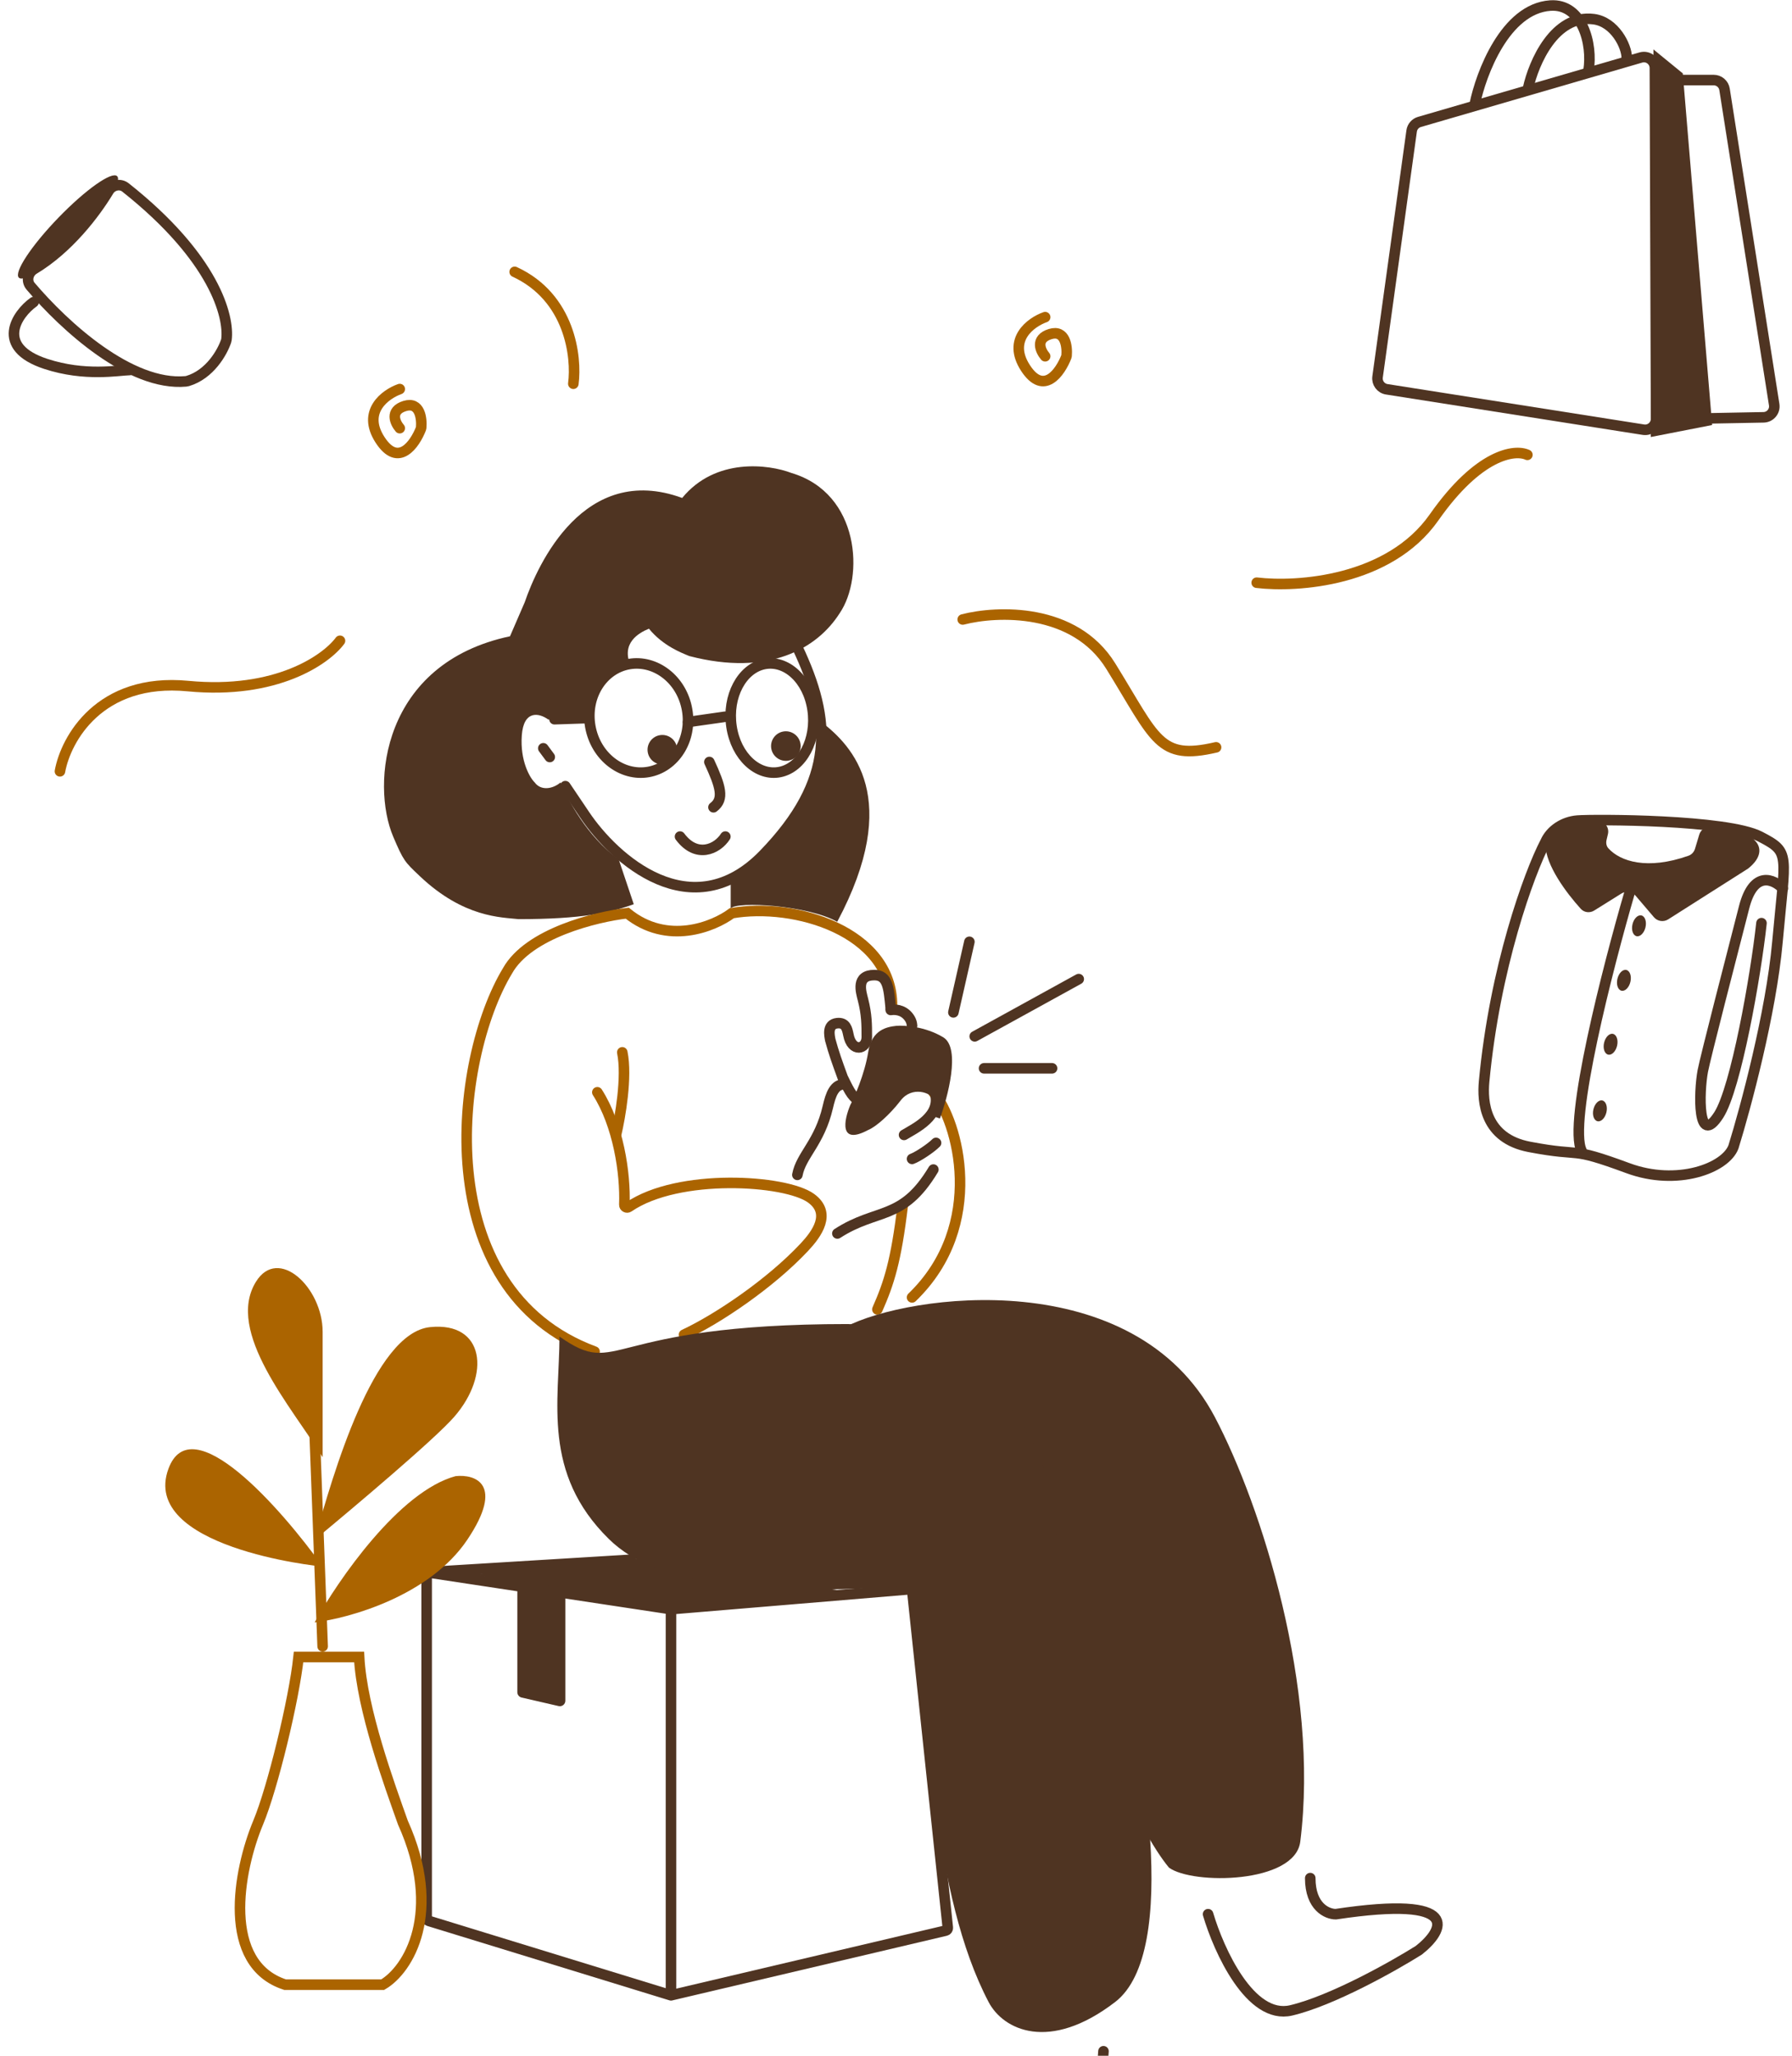 <svg width="340" height="390" viewBox="0 0 340 390" fill="none" xmlns="http://www.w3.org/2000/svg">
<g clip-path="url(#clip0_30_3045)">
<path d="M267.835 24.844L261.37 71.512C261.214 72.635 261.986 73.676 263.106 73.852L311.809 81.516C313.073 81.715 314.216 80.735 314.212 79.455L313.986 12.897C313.981 11.514 312.653 10.521 311.326 10.908L269.313 23.133C268.526 23.362 267.947 24.032 267.835 24.844Z" stroke="#4F3422" stroke-width="2"/>
<path d="M319.281 13.926L313.715 9.378L313.209 82.906L324.848 80.632L319.281 13.926Z" fill="#4F3422"/>
<path d="M319.281 15.189H325.145C326.169 15.189 327.04 15.934 327.2 16.945L336.62 76.769C336.816 78.015 335.867 79.147 334.606 79.171L324.254 79.369" stroke="#4F3422" stroke-width="2" stroke-linecap="round"/>
<path d="M289.933 16.706C290.979 11.952 294.933 2.684 302.373 3.634C306.36 4.144 308.654 8.744 308.654 11.002" stroke="#4F3422" stroke-width="2" stroke-linecap="round"/>
<path d="M279.813 19.738C280.978 14.036 285.575 1.637 294.157 1.055C300.185 0.647 302.234 8.318 301.39 13.413" stroke="#4F3422" stroke-width="2" stroke-linecap="round"/>
<path d="M98.156 300.712L107.264 301.994V322.652C107.264 323.319 106.642 323.814 105.992 323.664L98.963 322.044C98.491 321.936 98.156 321.516 98.156 321.032V300.712Z" fill="#4F3422"/>
<path d="M121.248 295.659L89.806 298.691L126.681 304.754L159.199 301.722L121.248 295.659Z" fill="#4F3422"/>
<path d="M80.952 298.269L127.309 305.284M80.952 298.269V363.91C80.952 364.138 81.101 364.34 81.319 364.407L127.309 378.535M80.952 298.269L119.661 295.91M127.309 305.284L172.538 301.511C172.82 301.488 173.068 301.694 173.098 301.975L179.828 365.699C179.855 365.959 179.684 366.199 179.43 366.259L127.309 378.535M127.309 305.284V378.535" stroke="#4F3422" stroke-width="2" stroke-linecap="round"/>
<path d="M194.303 391.257C192.007 396.411 188.794 407.604 194.303 411.138C201.19 415.556 203.485 417.765 211.52 416.66C219.553 415.556 221.848 414.452 217.258 411.138C212.666 407.824 208.217 402.402 209.365 389.148" stroke="#4F3422" stroke-width="2" stroke-linecap="round"/>
<path d="M158.846 174.88C171.332 151.458 161.732 141.483 155.857 136.978C156.552 154.716 144.845 164.243 138.636 166.679V172.353C139.734 170.915 153.327 171.75 158.846 174.88Z" fill="#4F3422"/>
<path d="M79.682 166.246C88.006 174.122 95.143 174.009 98.394 174.374C110.439 174.374 115.75 173.159 120.244 171.538L117.384 163.027C111.373 158.704 107.749 151.741 106.353 148.44C104.788 149.758 102.585 150.007 101.452 148.44C100.542 147.575 98.655 144.363 99.001 139.525C99.347 134.687 102.268 135.229 103.989 136.483L112.586 137.406C112.224 129.407 117.176 126.738 119.697 126.403C117.716 121.972 121.259 120.034 123.125 119.272C125.799 122.536 129.305 123.852 130.788 124.463C145.876 128.393 155.085 123.012 159.335 116.298C163.95 109.518 163.203 93.6 150.149 89.725C145.881 88.09 135.762 86.749 129.432 94.468C110.798 87.65 101.979 107.163 99.559 114.249L96.763 120.71C72.48 125.853 70.343 148.721 74.609 158.736C76.542 163.277 76.797 163.517 79.554 166.125L79.682 166.246Z" fill="#4F3422"/>
<path d="M111.999 137.818C113.017 143.557 118.008 147.324 122.996 146.456C127.983 145.589 131.378 140.363 130.36 134.623C129.342 128.884 124.352 125.117 119.364 125.985C114.377 126.853 110.981 132.078 111.999 137.818Z" stroke="#4F3422" stroke-width="2"/>
<path d="M138.789 137.818C139.641 143.557 143.822 147.324 148.001 146.456C152.181 145.589 155.024 140.363 154.172 134.623C153.319 128.884 149.138 125.117 144.96 125.985C140.781 126.853 137.936 132.078 138.789 137.818Z" stroke="#4F3422" stroke-width="2"/>
<path d="M137.624 135.968L130.54 136.978" stroke="#4F3422" stroke-width="2" stroke-linecap="round"/>
<path d="M137.624 158.708C136.06 161.131 132.151 162.909 129.022 158.708" stroke="#4F3422" stroke-width="2" stroke-linecap="round"/>
<path d="M134.589 144.558C136.75 149.244 137.44 151.588 135.37 153.15" stroke="#4F3422" stroke-width="2" stroke-linecap="round"/>
<path d="M149.59 144.3C148.062 144.568 146.608 143.549 146.339 142.024C146.071 140.499 147.091 139.045 148.618 138.777C150.145 138.51 151.6 139.529 151.869 141.054C152.137 142.579 151.116 144.032 149.59 144.3Z" fill="#4F3422"/>
<path d="M126.152 144.996C124.625 145.264 123.17 144.245 122.902 142.72C122.634 141.196 123.654 139.742 125.181 139.474C126.708 139.206 128.163 140.226 128.432 141.75C128.7 143.275 127.679 144.729 126.152 144.996Z" fill="#4F3422"/>
<path d="M103.081 141.959C103.351 142.324 103.976 143.166 104.308 143.615" stroke="#4F3422" stroke-width="2" stroke-linecap="round"/>
<path d="M151.301 122.829C157.861 136.683 158.573 147.969 144.895 162.1C131.216 176.231 116.552 162.978 110.93 154.585L107.264 149.144" stroke="#4F3422" stroke-width="2" stroke-linecap="round"/>
<path d="M111.259 136.241L105.205 136.445" stroke="#4F3422" stroke-width="2" stroke-linecap="round"/>
<path d="M177.099 207.222C181.741 212.576 187.259 232.417 173.045 246.134" stroke="#AB6400" stroke-width="2" stroke-linecap="round"/>
<path d="M169.249 190.798C169.249 176.648 150.714 171.169 138.854 173.244C135.409 175.812 126.618 179.409 119.012 173.244C113.088 173.921 100.247 177.06 96.278 184.2C86.22 200.835 80.984 244.651 112.812 256.417" stroke="#AB6400" stroke-width="2" stroke-linecap="round"/>
<path d="M113.335 207.222C117.272 213.361 118.695 222.51 118.459 228.55C118.443 228.965 118.934 229.224 119.277 228.989C128.688 222.52 149.058 223.818 153.872 227.308C157.848 230.191 154.952 234.114 152.603 236.618C146.133 243.514 136.221 250.199 129.781 253.208" stroke="#AB6400" stroke-width="2" stroke-linecap="round"/>
<path d="M178.966 196.79C182.366 198.844 179.746 208.377 178.328 212.196L177.096 211.764L177.442 210.269L177.326 208.774C176.689 207.193 173.011 206.008 170.886 208.774C168.809 211.477 166.172 213.792 164.732 214.368C159.123 217.371 160.129 212.459 161.333 209.628C162.041 208.312 164.053 203.821 164.732 199.555C165.412 195.289 168.344 194.815 170.044 194.617C171.601 194.485 175.567 194.736 178.966 196.79Z" fill="#4F3422"/>
<path d="M168.997 191.6C170.263 191.413 171.794 191.792 172.691 193.36C172.885 193.698 173.011 194.104 173.045 194.588" stroke="#4F3422" stroke-width="2" stroke-linecap="round"/>
<path d="M162.789 208.738C161.535 207.882 160.963 206.598 159.889 204.413C158.815 201.463 158.194 199.752 157.526 197.283C157.383 196.491 156.87 194.339 158.815 194.114C160.534 193.916 160.748 195.302 160.963 196.293C161.607 199.752 164.46 199.133 164.46 196.756C164.46 194.379 164.46 192.476 163.732 189.626C163.349 188.125 162.369 184.987 165.892 184.987C168.423 184.987 168.623 187.302 168.996 191.263" stroke="#4F3422" stroke-width="2" stroke-linecap="round"/>
<path d="M166.468 248.408C168.66 243.439 170.009 239.312 171.275 228.699" stroke="#AB6400" stroke-width="2" stroke-linecap="round"/>
<path d="M177.092 221.878C171.179 231.713 166.479 229.088 158.877 234.005" stroke="#4F3422" stroke-width="2" stroke-linecap="round"/>
<path d="M151.288 222.888C151.988 219.132 155.491 216.807 157.068 210.01C157.609 207.675 158.293 205.538 160.396 205.717" stroke="#4F3422" stroke-width="2" stroke-linecap="round"/>
<path d="M229.212 363.145C231.231 369.989 237.208 383.222 244.961 381.397C252.715 379.571 264.345 373.031 269.192 369.989C274.037 366.186 277.672 359.494 253.442 363.145C251.827 363.145 248.596 361.776 248.596 356.3" stroke="#4F3422" stroke-width="2" stroke-linecap="round"/>
<path d="M86.433 280.042C75.739 282.937 64.154 299.745 59.699 307.786C66.382 306.983 81.532 302.72 88.661 292.105C95.79 281.49 90.146 279.64 86.433 280.042Z" fill="#AB6400"/>
<path d="M81.596 251.771C70.871 252.868 63.156 279.733 59.699 292.12C67.382 285.75 82.518 273.008 86.206 268.76C93.121 260.796 91.969 250.708 81.596 251.771Z" fill="#AB6400"/>
<path d="M48.553 243.181C42.709 252.681 55.373 266.955 61.217 276.455C61.217 270.474 61.217 257.959 61.217 252.681C61.217 244.236 52.773 236.322 48.553 243.181Z" fill="#AB6400"/>
<path d="M61.217 297.175C53.269 286.066 36.289 266.813 31.953 278.661C26.534 293.472 60.133 297.175 61.217 297.175Z" fill="#AB6400"/>
<path d="M61.217 312.334L59.699 271.906" stroke="#AB6400" stroke-width="2" stroke-linecap="round"/>
<path d="M48.985 345.762C51.722 339.218 55.795 322.426 56.647 314.357H68.139C68.65 324.302 73.885 338.565 76.439 345.762C84.101 362.774 77.504 373.679 72.609 376.514H54.093C41.962 372.588 45.154 354.923 48.985 345.762Z" stroke="#AB6400" stroke-width="2"/>
<path d="M116.878 215.307C117.671 212.009 119.021 204.259 118.068 199.642" stroke="#AB6400" stroke-width="2" stroke-linecap="round"/>
<path d="M171.526 215.307C173.468 214.11 178.806 211.714 177.35 207.222" stroke="#4F3422" stroke-width="2" stroke-linecap="round"/>
<path d="M173.045 219.856C174.226 219.407 176.587 217.834 177.6 216.823" stroke="#4F3422" stroke-width="2" stroke-linecap="round"/>
<path d="M6.375 57.311C3.197 59.566 -1.082 65.83 8.687 69.036C16.137 71.481 22.456 70.244 24.639 70.194" stroke="#4F3422" stroke-width="2" stroke-linecap="round"/>
<path d="M35.26 72.35C24.709 73.318 12.222 61.859 5.801 54.297C4.939 53.281 5.31 51.746 6.453 51.061C12.944 47.165 18.006 40.551 20.617 36.214C21.287 35.1 22.792 34.756 23.811 35.564C40.73 48.961 43.521 60.087 42.968 64.411C42.954 64.517 42.931 64.616 42.896 64.718C42.181 66.83 39.819 71.034 35.596 72.286C35.486 72.318 35.374 72.339 35.26 72.35Z" stroke="#4F3422" stroke-width="2" stroke-linecap="round"/>
<path d="M14.722 44.809C19.868 39.491 23.226 34.393 22.221 33.423C21.216 32.454 16.23 35.979 11.083 41.297C5.937 46.616 2.579 51.713 3.584 52.683C4.589 53.653 9.575 50.127 14.722 44.809Z" fill="#4F3422"/>
<path d="M309.195 169.321C305.062 183.471 297.455 213.084 300.087 218.34" stroke="#4F3422" stroke-width="2" stroke-linecap="round"/>
<path d="M302.467 172.742L307.641 169.511C308.515 168.966 309.656 169.142 310.324 169.926L313.807 174.01C314.48 174.798 315.631 174.972 316.506 174.416L331.679 164.773C334.209 162.751 334.167 160.918 333.197 159.719C331.646 157.803 327.429 157.008 324.285 156.925C323.408 156.901 322.655 157.501 322.402 158.341L321.597 161.021C321.413 161.634 320.956 162.133 320.352 162.346C312.524 165.108 307.401 163.418 305.156 160.93C304.772 160.506 304.682 159.909 304.813 159.353L305.076 158.234C305.364 157.012 304.512 155.815 303.257 155.792C298.954 155.715 293.222 156.522 293.222 160.224C293.222 164.092 297.178 169.388 299.929 172.419C300.579 173.136 301.647 173.253 302.467 172.742Z" fill="#4F3422"/>
<path d="M281.582 205.201C283.606 183.572 290.1 165.7 293.22 159.719C294.232 157.445 296.661 155.879 299.293 155.676C302.581 155.424 327.722 155.461 333.954 158.708C339.772 161.741 338.761 161.741 337.243 178.669C336.028 192.213 331.17 210.254 328.893 217.581C327.375 221.625 318.217 225.061 308.906 221.625C297.268 217.329 300.811 219.604 290.184 217.581C281.683 215.964 281.228 208.991 281.582 205.201Z" stroke="#4F3422" stroke-width="2"/>
<path d="M338.256 168.563C336.57 166.794 332.74 165.026 330.919 172.1C328.643 180.944 323.542 200.696 323.076 203.18C322.316 207.222 322.064 217.835 326.112 211.517C329.351 206.464 333.112 185.24 334.209 175.132" stroke="#4F3422" stroke-width="2" stroke-linecap="round"/>
<path d="M310.503 177.605C311.183 177.765 311.942 177.014 312.199 175.927C312.455 174.841 312.112 173.83 311.431 173.67C310.751 173.51 309.992 174.261 309.735 175.348C309.479 176.434 309.823 177.445 310.503 177.605Z" fill="#4F3422"/>
<path d="M307.644 187.949C308.324 188.109 309.083 187.358 309.339 186.271C309.596 185.184 309.252 184.174 308.572 184.014C307.892 183.853 307.132 184.605 306.876 185.691C306.62 186.778 306.963 187.789 307.644 187.949Z" fill="#4F3422"/>
<path d="M305.115 200.076C305.795 200.236 306.554 199.485 306.811 198.399C307.067 197.312 306.724 196.301 306.043 196.141C305.363 195.981 304.604 196.732 304.347 197.819C304.091 198.906 304.435 199.916 305.115 200.076Z" fill="#4F3422"/>
<path d="M303.09 212.71C303.771 212.87 304.53 212.119 304.786 211.033C305.043 209.946 304.699 208.935 304.019 208.775C303.339 208.615 302.579 209.366 302.323 210.453C302.067 211.54 302.41 212.55 303.09 212.71Z" fill="#4F3422"/>
<path d="M180.888 192.062L183.924 178.669" stroke="#4F3422" stroke-width="2" stroke-linecap="round"/>
<path d="M184.935 196.609L204.67 185.745" stroke="#4F3422" stroke-width="2" stroke-linecap="round"/>
<path d="M186.706 202.674H199.609" stroke="#4F3422" stroke-width="2" stroke-linecap="round"/>
<path d="M182.659 117.523C189.152 115.838 203.861 115.249 210.742 126.367C219.345 140.263 219.85 144.307 230.729 141.779" stroke="#AB6400" stroke-width="2" stroke-linecap="round"/>
<path d="M238.434 110.546C246.108 111.472 263.582 110.293 272.083 98.164C280.584 86.036 287.432 85.194 289.793 86.289" stroke="#AB6400" stroke-width="2" stroke-linecap="round"/>
<path d="M108.781 72.799C109.455 67.746 108.174 56.426 97.649 51.575" stroke="#AB6400" stroke-width="2" stroke-linecap="round"/>
<path d="M11.375 146.328C12.472 140.263 18.864 128.54 35.664 130.157C52.463 131.773 61.892 125.103 64.506 121.565" stroke="#AB6400" stroke-width="2" stroke-linecap="round"/>
<path d="M75.845 73.81C73.14 74.77 68.605 78.041 72.108 83.446C75.585 88.811 78.718 84.289 79.877 81.297C79.895 81.252 79.906 81.207 79.91 81.159C80.071 79.371 79.672 76.147 76.806 77.022C73.902 77.908 74.955 80.197 75.845 81.231" stroke="#AB6400" stroke-width="2" stroke-linecap="round"/>
<path d="M198.299 60.166C195.594 61.126 191.059 64.397 194.561 69.802C198.038 75.167 201.171 70.644 202.331 67.653C202.349 67.608 202.359 67.563 202.363 67.515C202.525 65.727 202.126 62.503 199.26 63.378C196.356 64.264 197.409 66.553 198.299 67.586" stroke="#AB6400" stroke-width="2" stroke-linecap="round"/>
<path d="M187.569 379.809C176.84 359.332 176.333 327.242 173.056 300.906C143.268 302.675 124.781 301.062 115.521 291.968C102.778 279.455 106.149 265.745 106.149 253.56C117.763 261.692 113.951 251.187 160.9 251.187C204.701 253.613 217.366 317.388 218.223 348.972C219.115 362.676 217.789 375.036 211.575 379.809C199.092 389.4 190.344 385.105 187.569 379.809Z" fill="#4F3422"/>
<path d="M230.517 268.876C215.163 239.669 172.375 245.455 160.396 251.746C190.782 254.86 198.514 275.965 199.739 285.809C204.313 324.861 216.346 347.75 221.791 354.313C226.283 357.595 245.696 357.361 246.702 349.391C250.377 320.266 239.359 285.695 230.517 268.876Z" fill="#4F3422"/>
</g>
<defs>
<clipPath id="clip0_30_3045">
<rect width="340" height="417.982" fill="white"/>
</clipPath>
</defs>
</svg>
